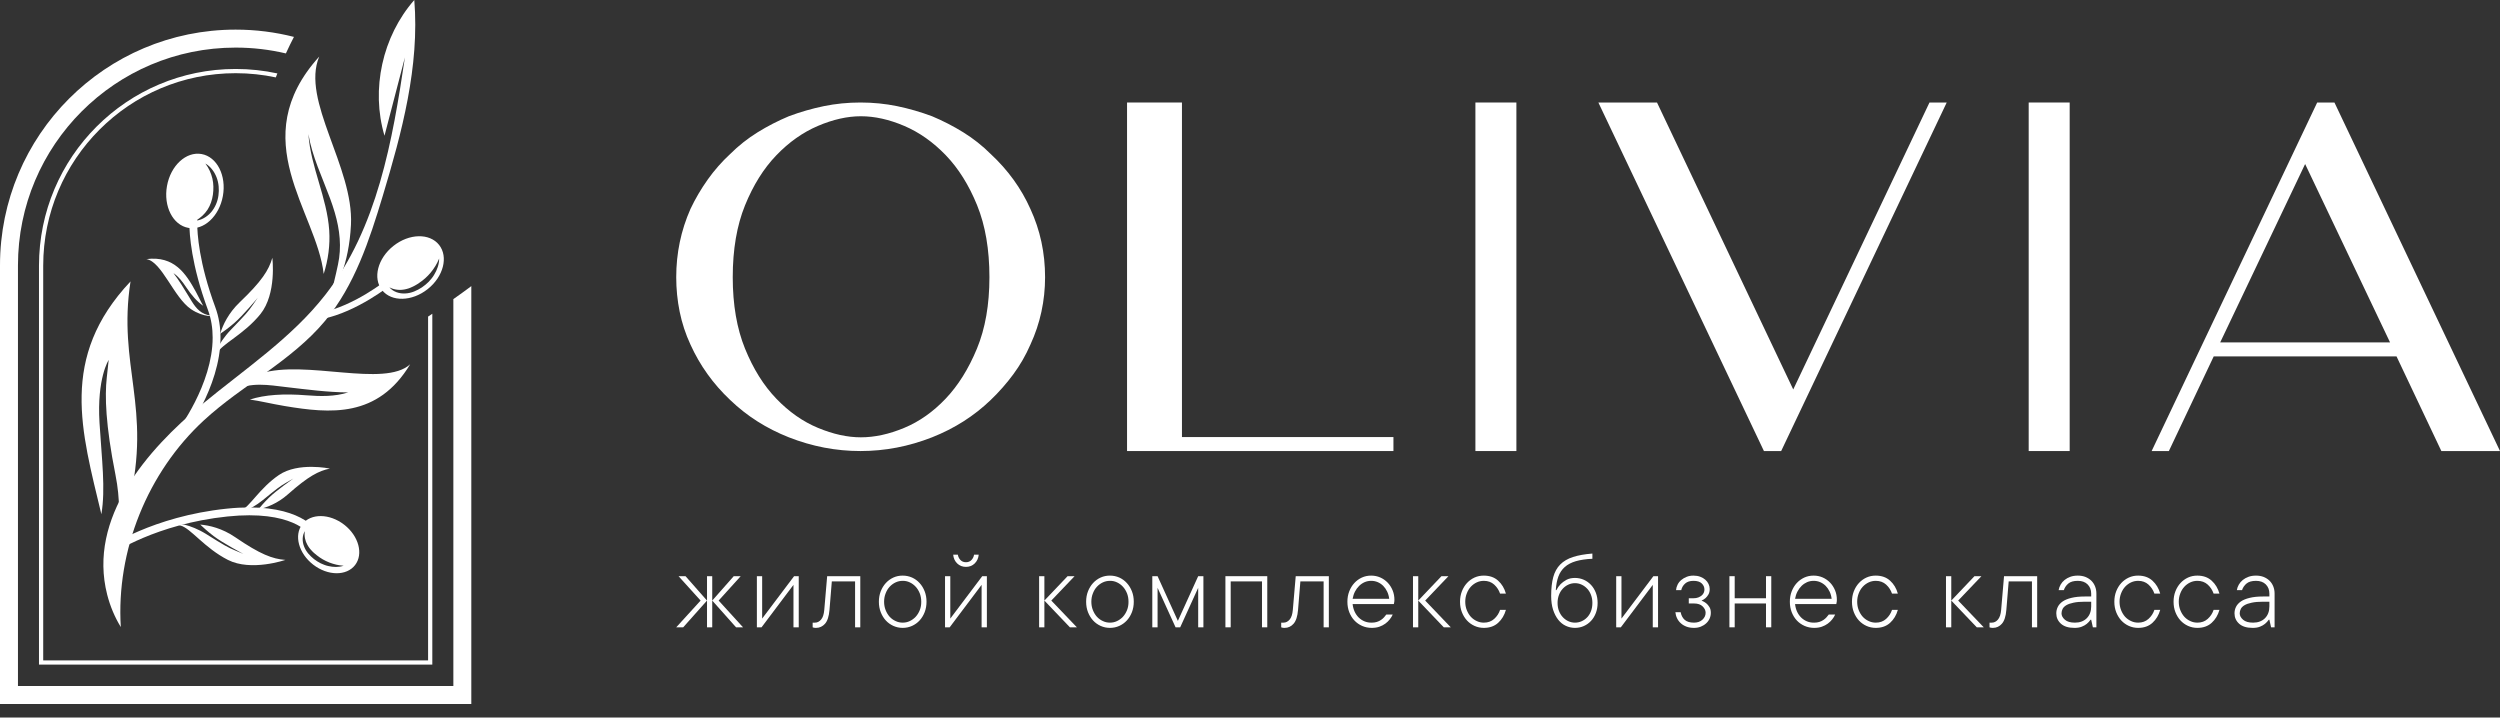 <?xml version="1.0" encoding="UTF-8"?> <svg xmlns="http://www.w3.org/2000/svg" width="871" height="250" viewBox="0 0 871 250" fill="none"><rect x="0" y="0" width="871" height="250" fill="#333333" stroke="none"/><g clip-path="url(#clip0_1702_30)"><path fill-rule="evenodd" clip-rule="evenodd" d="M72.316 73.039C73.32 71.467 73.912 69.689 74.177 67.833C74.434 65.965 74.423 64.075 74.004 62.231C73.57 60.397 72.788 58.591 71.553 56.968C73.347 57.999 74.68 59.795 75.45 61.779C76.223 63.781 76.404 66.002 76.106 68.109C75.821 70.225 74.943 72.328 73.523 73.965C72.099 75.585 70.134 76.732 68.075 76.926C69.871 75.952 71.29 74.59 72.316 73.039ZM65.602 79.389C70.981 80.359 76.377 75.386 77.654 68.281C78.933 61.176 75.61 54.636 70.231 53.666C64.854 52.697 59.459 57.672 58.18 64.775C56.902 71.878 60.225 78.422 65.602 79.389Z" fill="white"></path><path fill-rule="evenodd" clip-rule="evenodd" d="M134.617 97.594C134.586 97.618 123.451 106.567 111.994 108.891L112.434 111.091C124.437 108.658 135.984 99.376 136.019 99.349L134.617 97.594Z" fill="white"></path><path fill-rule="evenodd" clip-rule="evenodd" d="M81.566 112.594C84.612 109.979 89.824 103.711 89.824 103.711C89.824 103.711 89.824 103.711 88.109 106.191C86.395 108.673 85.41 109.739 80.471 114.857C78.029 117.386 76.54 119.78 75.658 121.556C75.224 122.802 74.253 125.724 75.618 123.079C77.316 119.79 85.002 116.531 90.73 109.434C96.461 102.336 94.882 89.836 94.882 89.836C93.632 94.154 91.179 97.998 83.547 105.284C79.549 109.1 77.625 113.244 76.698 116.324C77.792 115.564 79.437 114.424 81.566 112.594Z" fill="white"></path><path fill-rule="evenodd" clip-rule="evenodd" d="M93.7 173.4C96.254 170.884 102.221 166.715 102.221 166.715C102.221 166.715 102.221 166.715 99.886 168.056C97.551 169.394 96.528 170.191 91.605 174.204C89.171 176.189 86.931 177.334 85.286 177.987C84.145 178.279 81.472 178.923 83.927 177.906C86.979 176.642 90.456 170.045 97.199 165.478C103.942 160.91 114.941 163.255 114.941 163.255C111.009 164.044 107.405 165.939 100.352 172.186C96.656 175.458 92.827 176.859 90.016 177.453C90.775 176.536 91.913 175.158 93.7 173.4Z" fill="white"></path><path fill-rule="evenodd" clip-rule="evenodd" d="M74.411 186.754C77.6 189.193 84.81 192.994 84.81 192.994C84.81 192.994 84.81 192.994 82.028 191.831C79.247 190.668 78 189.924 71.974 186.151C68.993 184.286 66.344 183.326 64.423 182.829C63.115 182.665 60.057 182.319 62.926 183.106C66.493 184.087 71.273 190.933 79.402 195.069C87.529 199.206 99.426 195.071 99.426 195.071C94.943 194.741 90.678 193.138 81.971 187.178C77.409 184.057 72.959 183.034 69.754 182.765C70.724 183.678 72.182 185.049 74.411 186.754Z" fill="white"></path><path fill-rule="evenodd" clip-rule="evenodd" d="M42.041 218.386L42.087 218.461C40.447 191.759 51.391 164.553 71.059 146.429C84.484 134.06 101.611 125.784 113.288 111.751C123.553 99.411 128.697 83.701 133.331 68.332C140.034 46.108 146.21 23.139 144.342 0C133.224 12.651 129.163 31.143 133.958 47.294C136.33 38.19 138.702 29.09 141.073 19.987C136.742 49.085 131.449 79.495 113.358 102.686C101.525 117.855 85.148 128.664 70.33 140.929C51.291 156.685 30.511 180.436 37.345 207.187C38.352 211.121 39.926 214.914 42.041 218.386Z" fill="white"></path><path fill-rule="evenodd" clip-rule="evenodd" d="M114.7 80.265C113.942 68.825 108.231 58.154 107.444 46.716C108.74 54.512 112.266 61.722 114.996 69.135C115.595 70.762 116.151 72.406 116.638 74.07C118.381 80.028 119.084 86.093 117.747 92.203C116.887 96.118 115.998 100.586 114.352 104.575C117.02 100.812 121.574 92.429 122.278 78.311C123.28 58.154 104.779 34.98 111.222 19.706C85.036 48.666 110.313 73.611 112.773 95.445C114.338 90.554 115.038 85.391 114.7 80.265Z" fill="white"></path><path fill-rule="evenodd" clip-rule="evenodd" d="M76.371 141.268C76.305 140.999 76.293 140.806 76.293 140.806C76.267 140.393 77.204 139.506 77.443 139.236C78.574 137.951 79.966 136.901 81.471 136.094C87.298 132.975 93.563 134.139 99.809 134.873C106.969 135.704 114.086 136.662 121.306 136.721C116.633 138.206 111.627 138.114 106.79 137.725C98.941 137.092 92.235 137.504 87.059 139.208C90.496 139.661 94.427 140.669 99.18 141.46C115.065 144.104 131.614 145.665 142.908 126.908C133.92 135.174 106.374 125.193 90.82 130.129C79.721 133.652 74.355 141.653 75.885 141.615C76.046 141.486 76.21 141.384 76.371 141.268Z" fill="white"></path><path fill-rule="evenodd" clip-rule="evenodd" d="M74.484 109.728C74.408 109.827 74.344 109.883 74.344 109.883C74.206 110.006 73.632 109.923 73.472 109.914C72.707 109.87 71.951 109.671 71.252 109.366C68.539 108.178 67.213 105.649 65.741 103.244C64.051 100.493 62.416 97.718 60.438 95.159C62.255 96.395 63.608 98.183 64.811 99.995C66.764 102.935 68.764 105.182 70.798 106.535C70.007 105.197 69.272 103.534 68.234 101.641C64.764 95.314 60.73 89.051 50.999 90.269C56.398 91.146 60.515 103.612 66.561 107.723C70.876 110.657 75.179 110.331 74.741 109.804C74.652 109.783 74.57 109.753 74.484 109.728Z" fill="white"></path><path fill-rule="evenodd" clip-rule="evenodd" d="M34.669 147.286C33.717 131.749 37.867 125.396 37.867 125.396C37.867 125.396 37.867 125.396 37.187 131.679C36.507 137.961 36.744 147.914 40.225 165.398C43.707 182.885 38.819 194.165 38.819 194.165L38.591 194.2C38.691 194.727 38.786 195.256 38.88 195.785L39.56 200.901C39.221 195.601 42.287 186.253 44.988 175.045C52.986 141.887 40.907 127.514 45.474 98.049C20.499 124.555 28.411 150.277 35.318 179.155C36.816 170.272 35.458 160.144 34.669 147.286Z" fill="white"></path><path fill-rule="evenodd" clip-rule="evenodd" d="M106.215 185.05C105.925 186.813 106.331 188.487 107.127 189.888C107.312 190.245 107.572 190.566 107.786 190.906C108.055 191.214 108.277 191.552 108.583 191.832C108.728 191.976 108.863 192.129 109.004 192.279C109.146 192.425 109.308 192.557 109.459 192.697C109.756 192.982 110.082 193.239 110.416 193.486C111.716 194.526 113.163 195.36 114.723 195.971C116.286 196.581 117.953 196.991 119.728 197.106C118.02 197.676 116.121 197.629 114.342 197.199C113.439 197.012 112.583 196.646 111.742 196.266C110.922 195.844 110.129 195.356 109.402 194.789C107.979 193.643 106.635 192.232 105.96 190.435C105.242 188.69 105.252 186.587 106.215 185.05ZM109.125 196.729C114.204 200.657 120.734 200.721 123.706 196.874C126.681 193.025 124.975 186.721 119.896 182.793C114.816 178.863 108.287 178.799 105.314 182.648C102.34 186.495 104.046 192.799 109.125 196.729Z" fill="white"></path><path fill-rule="evenodd" clip-rule="evenodd" d="M135.666 100.106C137.417 101.019 139.316 101.174 141.063 100.819C141.502 100.751 141.929 100.586 142.359 100.48C142.778 100.304 143.209 100.185 143.607 99.963C144.018 99.769 144.429 99.584 144.818 99.34C145.221 99.126 145.603 98.872 145.98 98.605C147.52 97.599 148.895 96.364 150.078 94.937C151.259 93.506 152.265 91.894 153 90.069C153.01 92.061 152.301 94.039 151.238 95.761C150.727 96.648 150.048 97.421 149.358 98.174C148.63 98.89 147.845 99.554 146.998 100.123C145.301 101.224 143.355 102.148 141.231 102.235C139.152 102.386 136.945 101.65 135.666 100.106ZM149 100.732C154.49 96.384 156.27 89.489 152.98 85.328C149.686 81.167 142.568 81.321 137.078 85.671C131.587 90.017 129.805 96.916 133.099 101.075C136.391 105.237 143.51 105.082 149 100.732Z" fill="white"></path><path d="M63.962 151.795C63.996 151.749 67.184 147.584 70.386 141.25C73.582 134.916 76.815 126.417 76.822 117.62C76.822 114.081 76.292 110.492 75.004 107.007C69.292 91.554 68.713 81.279 68.713 77.726C68.713 77.252 68.723 76.899 68.733 76.669C68.737 76.553 68.742 76.469 68.746 76.416L68.749 76.356L68.751 76.349L66.025 76.116C66.022 76.153 65.977 76.699 65.977 77.726C65.977 81.578 66.611 92.189 72.439 107.956C73.599 111.094 74.088 114.353 74.088 117.62C74.094 125.735 71.039 133.906 67.945 140.015C66.402 143.071 64.854 145.613 63.698 147.383C63.12 148.269 62.639 148.961 62.303 149.429C62.137 149.664 62.007 149.843 61.919 149.96C61.875 150.019 61.842 150.064 61.82 150.091L61.797 150.124L61.79 150.13L63.962 151.795Z" fill="white"></path><path d="M38.901 193.066L38.907 193.063C39.26 192.819 54.457 182.526 79.23 179.944C82.017 179.652 84.554 179.524 86.856 179.524C96.074 179.526 101.556 181.574 104.717 183.524C106.3 184.501 107.306 185.461 107.908 186.151C108.212 186.497 108.411 186.777 108.531 186.956C108.59 187.049 108.63 187.115 108.651 187.153L108.671 187.187L109.452 186.785L108.666 187.177L108.671 187.187L109.452 186.785L108.666 187.177L111.113 185.955C111.026 185.775 109.802 183.447 106.155 181.196C102.508 178.942 96.474 176.785 86.856 176.787C84.452 176.787 81.822 176.922 78.946 177.222C53.133 179.921 37.468 190.736 37.346 190.817L38.901 193.066Z" fill="white"></path><path fill-rule="evenodd" clip-rule="evenodd" d="M164.205 99.679C163.227 100.421 162.186 101.191 161.076 101.985C159.973 102.776 158.933 103.516 157.949 104.214V239.003H6.257V92.459C6.258 71.494 14.741 52.546 28.472 38.804C42.206 25.069 61.148 16.583 82.101 16.581C88.127 16.581 93.984 17.288 99.601 18.613C100.587 16.459 101.529 14.548 102.41 12.856C95.913 11.202 89.11 10.32 82.103 10.32C59.441 10.319 38.894 19.519 24.048 34.378C9.193 49.232 -0.002 69.785 2.19909e-07 92.459V245.263H164.205V99.679Z" fill="white"></path><path fill-rule="evenodd" clip-rule="evenodd" d="M82.098 24.029C44.259 24.029 13.582 54.717 13.582 92.573V231.553H150.617V109.307C150.1 109.656 149.606 109.989 149.145 110.299V230.08H15.055V92.573C15.055 74.049 22.558 57.284 34.691 45.146C46.827 33.007 63.582 25.5 82.098 25.5C86.897 25.5 91.578 26.009 96.092 26.966C96.273 26.499 96.455 26.034 96.635 25.579C91.95 24.566 87.086 24.029 82.098 24.029Z" fill="white"></path><path d="M344.717 96.581C344.717 86.912 343.29 78.561 340.433 71.53C337.578 64.504 333.945 58.699 329.537 54.111C325.124 49.523 320.292 46.11 315.034 43.866C309.773 41.622 304.737 40.502 299.928 40.502C295.218 40.502 290.234 41.622 284.972 43.866C279.711 46.11 274.876 49.523 270.468 54.111C266.058 58.699 262.427 64.504 259.57 71.53C256.716 78.561 255.287 86.912 255.287 96.581C255.287 106.153 256.716 114.453 259.57 121.479C262.427 128.51 266.058 134.315 270.468 138.898C274.876 143.485 279.711 146.881 284.972 149.068C290.234 151.264 295.218 152.361 299.928 152.361C304.737 152.361 309.773 151.264 315.034 149.068C320.292 146.881 325.104 143.485 329.463 138.898C333.819 134.315 337.45 128.51 340.358 121.479C343.264 114.453 344.717 106.153 344.717 96.581ZM254.386 139.348C248.471 133.768 243.864 127.335 240.559 120.059C238.854 116.371 237.602 112.559 236.799 108.621C235.997 104.681 235.598 100.669 235.598 96.581C235.598 88.206 237.252 80.28 240.559 72.801C242.262 69.211 244.265 65.799 246.572 62.556C248.875 59.317 251.478 56.355 254.386 53.66C257.292 50.772 260.473 48.254 263.929 46.11C267.386 43.966 271.017 42.098 274.828 40.502C278.834 39.005 282.892 37.833 287.001 36.983C291.108 36.139 295.366 35.714 299.777 35.714C304.185 35.714 308.443 36.139 312.552 36.983C316.661 37.833 320.719 39.005 324.728 40.502C328.534 42.098 332.168 43.966 335.624 46.11C339.08 48.254 342.262 50.772 345.167 53.66C351.179 59.243 355.788 65.624 358.994 72.801C362.402 80.18 364.107 88.107 364.107 96.581C364.107 100.669 363.68 104.681 362.829 108.621C361.978 112.559 360.699 116.371 358.994 120.059C357.392 123.748 355.412 127.184 353.059 130.377C350.704 133.568 348.073 136.559 345.167 139.348C339.355 144.936 332.544 149.273 324.728 152.361C316.61 155.549 308.293 157.143 299.777 157.143C291.26 157.143 282.943 155.549 274.828 152.361C267.01 149.273 260.196 144.936 254.386 139.348Z" fill="white"></path><path d="M392.663 157.143V35.714H411.793V152.272H485.475V157.143H392.663Z" fill="white"></path><path d="M528.311 157.143H514.033V35.714H528.311V157.143Z" fill="white"></path><path d="M678.237 35.714L620.559 157.143H614.553L556.87 35.714H577.299L624.766 135.686L672.233 35.714H678.237Z" fill="white"></path><path d="M721.074 157.143H706.795V35.714H721.074V157.143Z" fill="white"></path><path d="M773.512 119.298H832.697L803.105 57.145L773.512 119.298ZM871 157.143H850.567L834.946 124.163H771.263L755.635 157.143H749.631L807.31 35.714H813.321L871 157.143Z" fill="white"></path><path d="M248.143 200.743V209.239L255.633 200.743H258.062L250.375 209.239L258.871 218.556H256.442L248.143 209.239V218.556H246.324V200.743H248.143ZM238.027 218.556H235.598L244.091 209.239L236.405 200.743H238.838L246.324 209.239L238.027 218.556Z" fill="white"></path><path d="M278.282 200.743V218.556H276.444V203.765L265.32 218.556H263.697V200.743H265.535V215.509L276.659 200.743H278.282Z" fill="white"></path><path d="M299.725 200.743V218.556H297.909V202.559H289.806L288.996 212.486C288.813 214.724 288.297 216.331 287.446 217.3C286.595 218.265 285.558 218.752 284.334 218.752C284.176 218.752 284.03 218.746 283.897 218.734C283.768 218.717 283.629 218.699 283.483 218.673C283.351 218.648 283.234 218.604 283.129 218.556V216.929H283.939C284.742 216.929 285.447 216.578 286.064 215.866C286.675 215.157 287.044 214.024 287.177 212.486L288.183 200.743H299.725Z" fill="white"></path><path d="M308.019 209.636C308.019 210.693 308.2 211.671 308.554 212.566C308.908 213.462 309.379 214.231 309.955 214.879C310.55 215.522 311.243 216.022 312.034 216.379C312.811 216.753 313.631 216.93 314.504 216.93C315.37 216.93 316.196 216.753 316.97 216.379C317.749 216.009 318.435 215.509 319.027 214.879C319.618 214.231 320.093 213.462 320.45 212.566C320.804 211.671 320.978 210.693 320.962 209.636C320.962 208.585 320.791 207.617 320.45 206.734C320.093 205.836 319.618 205.064 319.027 204.421C318.435 203.772 317.749 203.266 316.97 202.902C316.196 202.529 315.37 202.351 314.504 202.364C313.631 202.364 312.811 202.541 312.034 202.902C311.252 203.266 310.562 203.772 309.955 204.421C309.363 205.064 308.896 205.836 308.554 206.734C308.2 207.617 308.019 208.585 308.019 209.636ZM322.8 209.636C322.8 210.952 322.585 212.177 322.149 213.297C321.712 214.401 321.13 215.361 320.389 216.164C319.653 216.968 318.774 217.598 317.761 218.063C316.749 218.519 315.661 218.753 314.504 218.753C313.343 218.753 312.255 218.519 311.243 218.063C310.227 217.598 309.351 216.968 308.614 216.164C307.874 215.361 307.292 214.401 306.855 213.297C306.419 212.19 306.204 210.971 306.204 209.636C306.204 208.319 306.419 207.111 306.855 206.003C307.292 204.896 307.874 203.94 308.614 203.136C309.351 202.332 310.227 201.69 311.243 201.219C312.255 200.756 313.343 200.535 314.504 200.544C315.661 200.544 316.749 200.769 317.761 201.219C318.774 201.677 319.653 202.319 320.389 203.136C321.13 203.94 321.712 204.896 322.149 206.003C322.585 207.111 322.8 208.319 322.8 209.636Z" fill="white"></path><path d="M336.541 195.88C337.344 195.88 337.989 195.614 338.473 195.089C338.96 194.564 339.257 193.949 339.362 193.253H340.984C340.88 194.465 340.415 195.478 339.599 196.294C338.786 197.098 337.762 197.5 336.541 197.5C335.326 197.5 334.308 197.098 333.475 196.294C332.659 195.491 332.198 194.475 332.09 193.253H333.713C333.817 193.949 334.114 194.564 334.602 195.089C335.089 195.614 335.734 195.88 336.541 195.88ZM343.828 200.744V218.556H341.99V203.766L330.869 218.556H329.247V200.744H331.084V215.509L342.209 200.744H343.828Z" fill="white"></path><path d="M363.862 209.239V218.556H362.027V200.743H363.862V209.239L371.946 200.743H374.379L366.275 209.239L375.185 218.556H372.756L363.862 209.239Z" fill="white"></path><path d="M380.227 209.636C380.227 210.693 380.404 211.671 380.762 212.566C381.116 213.462 381.584 214.231 382.163 214.879C382.758 215.522 383.451 216.022 384.238 216.379C385.016 216.753 385.842 216.93 386.708 216.93C387.578 216.93 388.4 216.753 389.179 216.379C389.953 216.009 390.64 215.509 391.235 214.879C391.826 214.231 392.297 213.462 392.658 212.566C393.012 211.671 393.183 210.693 393.17 209.636C393.17 208.585 392.996 207.617 392.658 206.734C392.297 205.836 391.826 205.064 391.235 204.421C390.64 203.772 389.953 203.266 389.179 202.902C388.4 202.529 387.578 202.351 386.708 202.364C385.842 202.364 385.016 202.541 384.238 202.902C383.463 203.266 382.77 203.772 382.163 204.421C381.572 205.064 381.1 205.836 380.762 206.734C380.404 207.617 380.227 208.585 380.227 209.636ZM395.008 209.636C395.008 210.952 394.79 212.177 394.357 213.297C393.92 214.401 393.335 215.361 392.595 216.164C391.858 216.968 390.981 217.598 389.97 218.063C388.954 218.519 387.866 218.753 386.708 218.753C385.55 218.753 384.462 218.519 383.451 218.063C382.432 217.598 381.559 216.968 380.822 216.164C380.082 215.361 379.497 214.401 379.06 213.297C378.627 212.19 378.409 210.971 378.409 209.636C378.409 208.319 378.627 207.111 379.06 206.003C379.497 204.896 380.082 203.94 380.822 203.136C381.559 202.332 382.432 201.69 383.451 201.219C384.462 200.756 385.55 200.535 386.708 200.544C387.866 200.544 388.954 200.769 389.97 201.219C390.981 201.677 391.858 202.319 392.595 203.136C393.335 203.94 393.92 204.896 394.357 206.003C394.79 207.111 395.008 208.319 395.008 209.636Z" fill="white"></path><path d="M409.566 218.556L403.299 204.796V218.556H401.462V200.743H403.299L410.372 216.319L417.448 200.743H419.267V218.556H417.448V204.796L411.182 218.556H409.566Z" fill="white"></path><path d="M441.518 200.743V218.556H439.68V202.559H428.774V218.556H426.936V200.743H441.518Z" fill="white"></path><path d="M462.969 200.743V218.556H461.15V202.559H453.05L452.24 212.486C452.053 214.724 451.538 216.331 450.687 217.3C449.839 218.265 448.802 218.752 447.575 218.752C447.416 218.752 447.271 218.746 447.141 218.734C447.009 218.717 446.869 218.699 446.727 218.673C446.597 218.648 446.474 218.604 446.37 218.556V216.929H447.182C447.986 216.929 448.694 216.578 449.305 215.866C449.919 215.157 450.288 214.024 450.421 212.486L451.43 200.743H462.969Z" fill="white"></path><path d="M477.733 202.364C476.927 202.364 476.165 202.516 475.444 202.819C474.729 203.136 474.09 203.569 473.523 204.124C472.957 204.674 472.477 205.336 472.081 206.101C471.686 206.864 471.411 207.709 471.25 208.629H483.996C483.892 207.709 483.651 206.864 483.284 206.101C482.917 205.336 482.462 204.674 481.921 204.124C481.371 203.569 480.729 203.136 480.005 202.819C479.293 202.516 478.537 202.364 477.733 202.364ZM485.221 214.107C484.983 214.674 484.641 215.231 484.192 215.788C483.759 216.345 483.244 216.832 482.652 217.272C482.048 217.715 481.348 218.079 480.557 218.357C479.782 218.617 478.904 218.753 477.933 218.753C476.718 218.753 475.589 218.519 474.551 218.063C473.511 217.598 472.615 216.968 471.866 216.164C471.113 215.361 470.522 214.401 470.086 213.297C469.652 212.19 469.434 210.971 469.434 209.636C469.434 208.319 469.652 207.111 470.086 206.003C470.522 204.896 471.107 203.94 471.844 203.136C472.581 202.332 473.461 201.69 474.472 201.219C475.485 200.756 476.573 200.535 477.733 200.544C478.841 200.544 479.881 200.756 480.855 201.177C481.842 201.614 482.706 202.215 483.443 202.975C484.167 203.728 484.749 204.624 485.182 205.664C485.615 206.709 485.827 207.832 485.815 209.044C485.815 209.253 485.802 209.44 485.774 209.601C485.748 209.756 485.723 209.908 485.698 210.051C485.67 210.186 485.641 210.316 485.615 210.446H471.25C471.357 211.424 471.594 212.313 471.964 213.117C472.331 213.908 472.809 214.589 473.384 215.158C473.967 215.718 474.637 216.164 475.402 216.481C476.165 216.794 477.01 216.949 477.933 216.93C478.575 216.93 479.166 216.851 479.707 216.677C480.248 216.503 480.729 216.275 481.15 215.984C481.573 215.696 481.928 215.386 482.218 215.057C482.523 214.712 482.778 214.396 482.987 214.107H485.221Z" fill="white"></path><path d="M494.12 209.239V218.556H492.286V200.743H494.12V209.239L502.204 200.743H504.634L496.534 209.239L505.443 218.556H503.011L494.12 209.239Z" fill="white"></path><path d="M516.971 202.364C516.105 202.364 515.279 202.541 514.501 202.902C513.727 203.266 513.034 203.772 512.429 204.421C511.835 205.064 511.367 205.836 511.029 206.734C510.668 207.63 510.494 208.598 510.494 209.636C510.494 210.693 510.668 211.671 511.029 212.566C511.383 213.462 511.847 214.231 512.429 214.879C513.021 215.522 513.714 216.022 514.501 216.379C515.279 216.753 516.105 216.93 516.971 216.93C518.411 216.93 519.609 216.496 520.571 215.626C521.542 214.75 522.229 213.699 522.624 212.487H524.661C524.142 214.316 523.24 215.819 521.95 216.994C520.66 218.168 519.002 218.753 516.971 218.753C515.814 218.753 514.729 218.519 513.714 218.063C512.698 217.598 511.825 216.968 511.086 216.164C510.348 215.361 509.76 214.401 509.327 213.297C508.893 212.19 508.672 210.971 508.672 209.636C508.672 208.319 508.893 207.111 509.327 206.003C509.76 204.896 510.348 203.94 511.086 203.136C511.825 202.332 512.698 201.69 513.714 201.219C514.729 200.756 515.814 200.535 516.971 200.544C519.002 200.544 520.66 201.133 521.95 202.307C523.24 203.475 524.142 204.978 524.661 206.813H522.624C522.216 205.601 521.529 204.551 520.571 203.668C519.609 202.801 518.411 202.364 516.971 202.364Z" fill="white"></path><path d="M542.657 210.05C542.657 211.084 542.818 212.015 543.14 212.851C543.463 213.686 543.909 214.407 544.475 215.015C545.041 215.619 545.689 216.094 546.42 216.429C547.154 216.761 547.92 216.929 548.723 216.929C549.526 216.929 550.295 216.768 551.025 216.449C551.756 216.126 552.405 215.67 552.971 215.075C553.537 214.484 553.983 213.759 554.302 212.914C554.628 212.059 554.789 211.106 554.789 210.05C554.789 209.05 554.628 208.129 554.302 207.274C553.983 206.424 553.537 205.699 552.971 205.094C552.405 204.49 551.756 204.012 551.025 203.68C550.295 203.338 549.526 203.174 548.723 203.174C547.92 203.174 547.154 203.338 546.42 203.68C545.689 204.012 545.041 204.49 544.475 205.094C543.909 205.699 543.463 206.424 543.14 207.274C542.818 208.129 542.657 209.05 542.657 210.05ZM542.242 205.607C542.624 204.829 543.124 204.123 543.741 203.486C544.282 202.949 544.95 202.461 545.749 202.015C546.547 201.579 547.536 201.354 548.723 201.354C549.83 201.354 550.858 201.572 551.813 201.996C552.772 202.424 553.606 203.024 554.324 203.796C555.043 204.569 555.599 205.49 556.004 206.553C556.406 207.623 556.608 208.79 556.608 210.05C556.608 211.319 556.406 212.486 556.004 213.556C555.599 214.619 555.043 215.54 554.324 216.312C553.606 217.078 552.772 217.683 551.813 218.11C550.858 218.537 549.83 218.752 548.723 218.752C547.616 218.752 546.556 218.518 545.541 218.05C544.526 217.584 543.643 216.876 542.894 215.923C542.144 214.977 541.543 213.816 541.094 212.436C540.648 211.059 540.426 209.451 540.426 207.623C540.426 205.024 540.667 202.838 541.154 201.059C541.641 199.278 542.451 197.813 543.586 196.67C544.718 195.521 546.202 194.654 548.03 194.063C549.862 193.468 552.113 193.066 554.789 192.857V194.674C552.525 194.778 550.602 195.063 549.026 195.521C547.454 195.984 546.167 196.658 545.168 197.547C544.165 198.436 543.422 199.55 542.934 200.879C542.445 202.214 542.147 203.784 542.043 205.607H542.242Z" fill="white"></path><path d="M577.663 200.743V218.556H575.825V203.765L564.698 218.556H563.082V200.743H564.919V215.509L576.04 200.743H577.663Z" fill="white"></path><path d="M592.817 209.241C593.408 209.484 593.949 209.791 594.439 210.174C594.847 210.503 595.217 210.936 595.553 211.481C595.891 212.016 596.055 212.69 596.055 213.494C596.055 214.193 595.913 214.861 595.635 215.503C595.35 216.139 594.945 216.702 594.417 217.177C593.892 217.661 593.272 218.044 592.561 218.329C591.849 218.611 591.058 218.753 590.188 218.753C589.214 218.753 588.344 218.611 587.582 218.329C586.82 218.044 586.159 217.655 585.605 217.151C585.051 216.651 584.612 216.073 584.292 215.411C583.967 214.756 583.777 214.044 583.707 213.297H585.545C585.757 214.427 586.228 215.316 586.959 215.965C587.689 216.611 588.768 216.93 590.188 216.93C591.403 216.93 592.377 216.591 593.123 215.905C593.867 215.218 594.24 214.414 594.24 213.494C594.24 212.69 593.895 211.949 593.202 211.269C592.51 210.589 591.507 210.25 590.188 210.25H588.373V208.434H589.989C590.637 208.434 591.203 208.339 591.694 208.149C592.178 207.956 592.583 207.715 592.905 207.436C593.228 207.152 593.461 206.832 593.607 206.469C593.753 206.101 593.826 205.744 593.826 205.392C593.826 204.582 593.516 203.876 592.895 203.272C592.276 202.664 591.308 202.364 589.989 202.364C588.78 202.364 587.822 202.671 587.117 203.291C586.415 203.914 585.953 204.68 585.744 205.608H583.926C583.979 204.959 584.16 204.323 584.469 203.699C584.779 203.073 585.203 202.529 585.744 202.079C586.285 201.62 586.911 201.256 587.62 200.971C588.331 200.686 589.122 200.544 589.989 200.544C590.862 200.544 591.646 200.674 592.346 200.931C593.041 201.19 593.636 201.529 594.12 201.962C594.607 202.386 594.989 202.883 595.255 203.449C595.527 204.019 595.66 204.601 595.66 205.193C595.66 205.965 595.515 206.608 595.217 207.111C594.923 207.611 594.594 208.025 594.24 208.351C593.803 208.734 593.332 209.031 592.817 209.241Z" fill="white"></path><path d="M617.112 200.743V218.556H615.274V210.249H604.366V218.556H602.528V200.743H604.366V208.433H615.274V200.743H617.112Z" fill="white"></path><path d="M631.882 202.364C631.078 202.364 630.312 202.516 629.588 202.819C628.876 203.136 628.237 203.569 627.674 204.124C627.105 204.674 626.624 205.336 626.229 206.101C625.833 206.864 625.558 207.709 625.4 208.629H638.144C638.039 207.709 637.802 206.864 637.432 206.101C637.062 205.336 636.61 204.674 636.068 204.124C635.515 203.569 634.877 203.136 634.153 202.819C633.444 202.516 632.685 202.364 631.882 202.364ZM639.371 214.107C639.133 214.674 638.789 215.231 638.343 215.788C637.906 216.345 637.394 216.832 636.8 217.272C636.196 217.715 635.496 218.079 634.706 218.357C633.927 218.617 633.054 218.753 632.077 218.753C630.865 218.753 629.739 218.519 628.699 218.063C627.658 217.598 626.76 216.968 626.011 216.164C625.261 215.361 624.666 214.401 624.236 213.297C623.799 212.19 623.585 210.971 623.585 209.636C623.585 208.319 623.799 207.111 624.236 206.003C624.666 204.896 625.254 203.94 625.991 203.136C626.732 202.332 627.605 201.69 628.62 201.219C629.635 200.756 630.721 200.535 631.882 200.544C632.989 200.544 634.025 200.756 635.003 201.177C635.99 201.614 636.853 202.215 637.59 202.975C638.317 203.728 638.893 204.624 639.33 205.664C639.766 206.709 639.975 207.832 639.962 209.044C639.962 209.253 639.947 209.44 639.924 209.601C639.896 209.756 639.871 209.908 639.842 210.051C639.817 210.186 639.792 210.316 639.766 210.446H625.4C625.504 211.424 625.741 212.313 626.108 213.117C626.482 213.908 626.953 214.589 627.535 215.158C628.114 215.718 628.784 216.164 629.547 216.481C630.312 216.794 631.157 216.949 632.077 216.93C632.722 216.93 633.317 216.851 633.858 216.677C634.396 216.503 634.876 216.275 635.3 215.984C635.717 215.696 636.078 215.386 636.366 215.057C636.67 214.712 636.926 214.396 637.138 214.107H639.371Z" fill="white"></path><path d="M653.521 202.364C652.657 202.364 651.829 202.541 651.058 202.902C650.28 203.266 649.584 203.772 648.98 204.421C648.385 205.064 647.92 205.836 647.576 206.734C647.222 207.63 647.044 208.598 647.044 209.636C647.044 210.693 647.222 211.671 647.576 212.566C647.933 213.462 648.398 214.231 648.98 214.879C649.572 215.522 650.266 216.022 651.058 216.379C651.829 216.753 652.657 216.93 653.521 216.93C654.956 216.93 656.156 216.496 657.119 215.626C658.098 214.75 658.776 213.699 659.176 212.487H661.21C660.696 214.316 659.797 215.819 658.505 216.994C657.212 218.168 655.556 218.753 653.521 218.753C652.365 218.753 651.28 218.519 650.266 218.063C649.249 217.598 648.372 216.968 647.636 216.164C646.899 215.361 646.311 214.401 645.877 213.297C645.444 212.19 645.225 210.971 645.225 209.636C645.225 208.319 645.444 207.111 645.877 206.003C646.311 204.896 646.899 203.94 647.636 203.136C648.372 202.332 649.249 201.69 650.266 201.219C651.28 200.756 652.365 200.535 653.521 200.544C655.556 200.544 657.212 201.133 658.505 202.307C659.797 203.475 660.696 204.978 661.21 206.813H659.176C658.769 205.601 658.083 204.551 657.119 203.668C656.156 202.801 654.956 202.364 653.521 202.364Z" fill="white"></path><path d="M679.823 209.239V218.556H677.981V200.743H679.823V209.239L687.904 200.743H690.332L682.229 209.239L691.139 218.556H688.711L679.823 209.239Z" fill="white"></path><path d="M709.751 200.743V218.556H707.93V202.559H699.827L699.013 212.486C698.835 214.724 698.314 216.331 697.464 217.3C696.614 218.265 695.579 218.752 694.351 218.752C694.194 218.752 694.051 218.746 693.916 218.734C693.787 218.717 693.652 218.699 693.502 218.673C693.373 218.648 693.252 218.604 693.152 218.556V216.929H693.959C694.758 216.929 695.472 216.578 696.079 215.866C696.693 215.157 697.064 214.024 697.2 212.486L698.207 200.743H709.751Z" fill="white"></path><path d="M722.894 216.93C724.622 216.93 725.993 216.417 727.028 215.392C728.049 214.367 728.57 212.987 728.57 211.256V209.636H726.336C724.765 209.636 723.466 209.75 722.423 209.978C721.381 210.186 720.553 210.478 719.932 210.841C719.31 211.215 718.882 211.633 718.625 212.111C718.375 212.598 718.247 213.123 718.232 213.693C718.232 214.496 718.625 215.237 719.418 215.924C720.196 216.598 721.352 216.93 722.894 216.93ZM723.901 200.544C724.879 200.544 725.757 200.693 726.55 200.996C727.342 201.319 728.028 201.75 728.606 202.307C729.17 202.858 729.605 203.519 729.912 204.279C730.226 205.044 730.384 205.892 730.384 206.813V218.556H729.156L728.57 215.924H728.349C727.97 216.468 727.528 216.943 727.028 217.351C726.564 217.734 725.986 218.063 725.286 218.339C724.586 218.623 723.723 218.766 722.702 218.753C720.667 218.753 719.118 218.272 718.032 217.306C716.954 216.332 716.412 215.126 716.412 213.693C716.412 212.889 716.59 212.129 716.947 211.418C717.297 210.706 717.868 210.082 718.647 209.538C719.425 209.012 720.438 208.598 721.688 208.297C722.944 207.981 724.494 207.819 726.336 207.819H728.57V206.813C728.57 205.496 728.142 204.421 727.299 203.586C726.471 202.772 725.336 202.364 723.901 202.364C722.466 202.364 721.374 202.671 720.624 203.291C719.874 203.914 719.346 204.68 719.039 205.607H717.226C717.326 204.959 717.561 204.323 717.918 203.686C718.275 203.066 718.732 202.529 719.296 202.066C719.867 201.608 720.531 201.237 721.295 200.959C722.059 200.68 722.93 200.544 723.901 200.544Z" fill="white"></path><path d="M744.934 202.364C744.063 202.364 743.242 202.541 742.463 202.902C741.685 203.266 740.993 203.772 740.386 204.421C739.8 205.064 739.329 205.836 738.987 206.734C738.63 207.63 738.451 208.598 738.451 209.636C738.451 210.693 738.63 211.671 738.987 212.566C739.344 213.462 739.808 214.231 740.386 214.879C740.986 215.522 741.678 216.022 742.463 216.379C743.242 216.753 744.063 216.93 744.934 216.93C746.369 216.93 747.568 216.496 748.532 215.626C749.503 214.75 750.188 213.699 750.588 212.487H752.623C752.102 214.316 751.202 215.819 749.91 216.994C748.625 218.168 746.961 218.753 744.934 218.753C743.777 218.753 742.685 218.519 741.678 218.063C740.657 217.598 739.786 216.968 739.044 216.164C738.308 215.361 737.723 214.401 737.287 213.297C736.852 212.19 736.638 210.971 736.638 209.636C736.638 208.319 736.852 207.111 737.287 206.003C737.723 204.896 738.308 203.94 739.044 203.136C739.786 202.332 740.657 201.69 741.678 201.219C742.685 200.756 743.777 200.535 744.934 200.544C746.961 200.544 748.625 201.133 749.91 202.307C751.202 203.475 752.102 204.978 752.623 206.813H750.588C750.181 205.601 749.489 204.551 748.532 203.668C747.568 202.801 746.369 202.364 744.934 202.364Z" fill="white"></path><path d="M765.566 202.364C764.695 202.364 763.874 202.541 763.096 202.902C762.318 203.266 761.625 203.772 761.026 204.421C760.426 205.064 759.962 205.836 759.619 206.734C759.262 207.63 759.084 208.598 759.084 209.636C759.084 210.693 759.262 211.671 759.619 212.566C759.976 213.462 760.44 214.231 761.026 214.879C761.611 215.522 762.304 216.022 763.096 216.379C763.874 216.753 764.695 216.93 765.566 216.93C767.001 216.93 768.201 216.496 769.164 215.626C770.135 214.75 770.821 213.699 771.221 212.487H773.255C772.741 214.316 771.835 215.819 770.542 216.994C769.25 218.168 767.594 218.753 765.566 218.753C764.41 218.753 763.317 218.519 762.304 218.063C761.29 217.598 760.419 216.968 759.676 216.164C758.941 215.361 758.355 214.401 757.92 213.297C757.484 212.19 757.27 210.971 757.27 209.636C757.27 208.319 757.484 207.111 757.92 206.003C758.355 204.896 758.941 203.94 759.676 203.136C760.419 202.332 761.29 201.69 762.304 201.219C763.317 200.756 764.41 200.535 765.566 200.544C767.594 200.544 769.25 201.133 770.542 202.307C771.835 203.475 772.741 204.978 773.255 206.813H771.221C770.806 205.601 770.128 204.551 769.164 203.668C768.201 202.801 767.001 202.364 765.566 202.364Z" fill="white"></path><path d="M784.978 216.93C786.706 216.93 788.084 216.417 789.112 215.392C790.133 214.367 790.654 212.987 790.654 211.256V209.636H788.419C786.849 209.636 785.549 209.75 784.507 209.978C783.465 210.186 782.636 210.478 782.015 210.841C781.394 211.215 780.959 211.633 780.709 212.111C780.459 212.598 780.33 213.123 780.316 213.693C780.316 214.496 780.709 215.237 781.501 215.924C782.279 216.598 783.443 216.93 784.978 216.93ZM785.985 200.544C786.963 200.544 787.841 200.693 788.633 200.996C789.426 201.319 790.111 201.75 790.69 202.307C791.254 202.858 791.689 203.519 791.996 204.279C792.31 205.044 792.467 205.892 792.467 206.813V218.556H791.246L790.654 215.924H790.433C790.054 216.468 789.612 216.943 789.112 217.351C788.648 217.734 788.069 218.063 787.37 218.339C786.67 218.623 785.806 218.766 784.778 218.753C782.751 218.753 781.201 218.272 780.116 217.306C779.038 216.332 778.503 215.126 778.503 213.693C778.503 212.889 778.674 212.129 779.031 211.418C779.388 210.706 779.952 210.082 780.73 209.538C781.508 209.012 782.522 208.598 783.779 208.297C785.028 207.981 786.577 207.819 788.419 207.819H790.654V206.813C790.654 205.496 790.226 204.421 789.383 203.586C788.555 202.772 787.42 202.364 785.985 202.364C784.55 202.364 783.457 202.671 782.708 203.291C781.958 203.914 781.43 204.68 781.123 205.607H779.309C779.417 204.959 779.645 204.323 780.002 203.686C780.359 203.066 780.816 202.529 781.38 202.066C781.951 201.608 782.615 201.237 783.379 200.959C784.143 200.68 785.014 200.544 785.985 200.544Z" fill="white"></path></g><defs><clipPath id="clip0_1702_30"><rect width="871" height="250" fill="white"></rect></clipPath></defs></svg> 